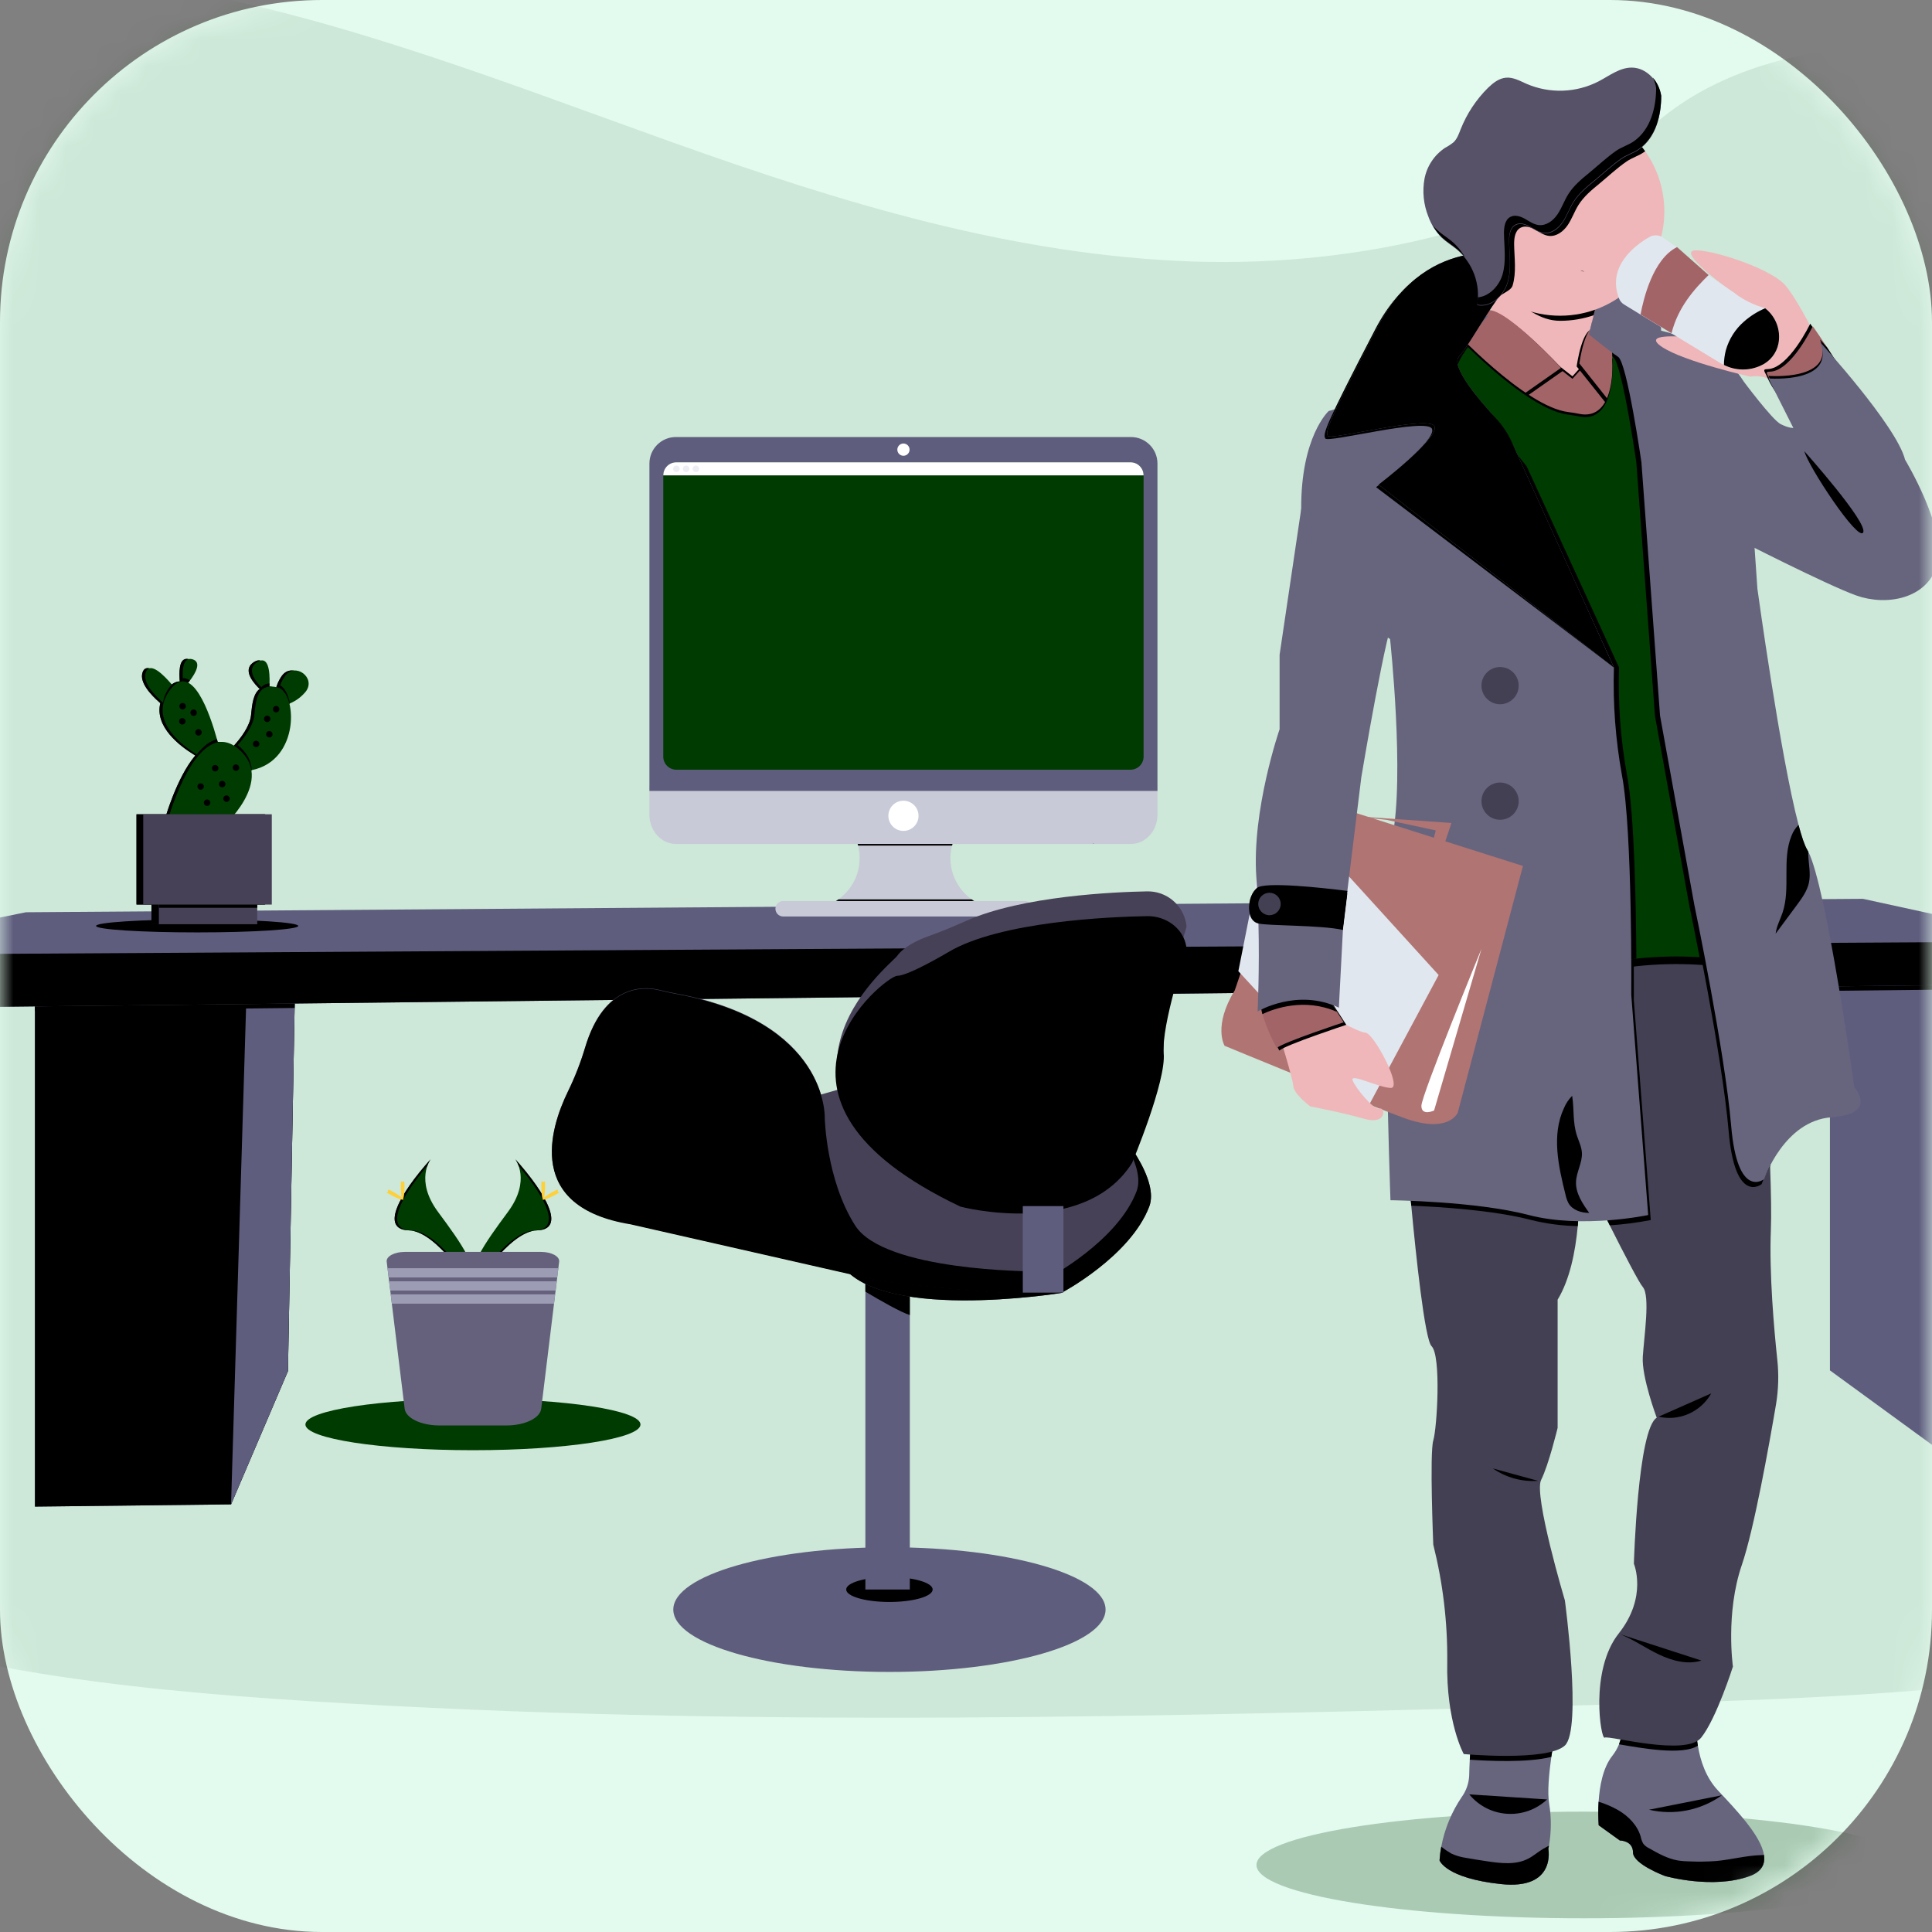 <?xml version="1.0" encoding="UTF-8"?>
<svg width="72px" height="72px" viewBox="0 0 72 72" version="1.1" xmlns="http://www.w3.org/2000/svg" xmlns:xlink="http://www.w3.org/1999/xlink">
    <rect x="0" y="0" width="72" height="72" fill="#808080" stroke="none"/>
    <title>illu: self-employed</title>
    <defs>
        <rect id="path-1" x="0" y="0" width="72" height="72" rx="12"></rect>
        <polygon id="path-3" points="0 72.481 105.789 72.481 105.789 0.028 0 0.028"></polygon>
        <path d="M14.563,0.606 C13.698,1.039 12.688,1.073 11.796,0.7 L11.796,0.7 C11.539,0.59 11.281,0.445 11.003,0.467 L11.003,0.467 C10.724,0.49 10.504,0.669 10.315,0.855 L10.315,0.855 C9.86,1.294 9.502,1.823 9.264,2.409 L9.264,2.409 C9.194,2.58 9.132,2.763 8.997,2.892 L8.997,2.892 C8.894,2.976 8.782,3.049 8.664,3.109 L8.664,3.109 C8.251,3.372 7.965,3.792 7.87,4.271 L7.87,4.271 C7.781,4.744 7.831,5.231 8.013,5.676 L8.013,5.676 C8.122,5.984 8.302,6.263 8.537,6.49 L8.537,6.49 C8.714,6.654 8.926,6.774 9.113,6.928 L9.113,6.928 C9.198,6.998 9.277,7.073 9.351,7.155 L9.351,7.155 C8.5,7.344 7.722,7.775 7.111,8.397 L7.111,8.397 C6.652,8.84 6.268,9.355 5.975,9.922 L5.975,9.922 C5.183,11.411 4.703,12.337 4.417,12.924 L4.417,12.924 C4.274,12.968 4.186,12.989 4.186,12.989 L4.186,12.989 C4.186,12.989 3.113,13.942 3.129,16.674 L3.129,16.674 L2.299,22.14 L2.299,24.936 C2.299,24.936 1.231,27.97 1.406,30.482 L1.406,30.482 C1.406,30.516 1.406,30.549 1.413,30.582 L1.413,30.582 L1.326,31.009 C1.192,31.191 1.125,31.415 1.136,31.641 L1.136,31.641 C1.131,31.718 1.137,31.796 1.153,31.872 L1.153,31.872 L0.718,34.021 L0.8,34.109 L0.576,34.74 C-0.269,36.09 0.19,36.821 0.19,36.821 L0.19,36.821 C0.19,36.821 1.326,37.283 2.719,37.837 L2.719,37.837 C2.767,37.996 2.804,38.159 2.829,38.323 L2.829,38.323 C2.854,38.645 3.492,39.098 3.492,39.098 L3.492,39.098 C3.492,39.098 4.674,39.312 5.565,39.563 L5.565,39.563 C6.256,39.752 6.352,39.373 6.263,39.226 L6.263,39.226 L6.47,39.305 C6.517,41.22 6.57,42.617 6.57,42.617 L6.57,42.617 C6.57,42.617 6.872,42.617 7.35,42.64 L7.35,42.64 C7.356,42.7 7.362,42.763 7.368,42.829 L7.368,42.829 C7.551,44.721 7.887,47.844 8.147,48.103 L8.147,48.103 C8.525,48.469 8.358,51.168 8.212,51.645 L8.212,51.645 C8.067,52.122 8.212,55.554 8.212,55.554 L8.212,55.554 C8.212,55.554 8.798,57.651 8.749,59.938 L8.749,59.938 C8.699,62.226 9.383,63.419 9.383,63.419 L9.383,63.419 L9.628,63.437 C9.628,63.5 9.62,63.563 9.617,63.626 L9.617,63.626 C9.606,63.833 9.597,64.04 9.595,64.229 L9.595,64.229 C9.579,64.516 9.481,64.793 9.311,65.025 L9.311,65.025 C8.919,65.586 8.648,66.223 8.517,66.894 L8.517,66.894 C8.488,67.044 8.468,67.196 8.456,67.348 L8.456,67.348 C8.456,67.386 8.452,67.407 8.452,67.407 L8.452,67.407 C8.452,67.407 8.679,68.075 10.81,68.297 L10.81,68.297 C12.941,68.52 12.632,66.978 12.632,66.978 L12.632,66.978 C12.632,66.978 12.642,66.935 12.656,66.855 L12.656,66.855 C12.749,66.334 12.752,65.801 12.664,65.279 L12.664,65.279 C12.589,64.872 12.654,64.168 12.746,63.523 L12.746,63.523 C12.756,63.456 12.766,63.389 12.776,63.324 L12.776,63.324 C12.954,63.287 13.121,63.209 13.265,63.097 L13.265,63.097 C13.932,62.489 13.265,57.651 13.265,57.651 L13.265,57.651 C13.265,57.651 12.061,53.695 12.355,53.123 L12.355,53.123 C12.648,52.55 12.989,51.169 12.989,51.169 L12.989,51.169 L12.989,46.355 C13.462,45.591 13.675,44.546 13.763,43.595 L13.763,43.595 C13.768,43.532 13.774,43.469 13.779,43.406 L13.779,43.406 C14.173,43.414 14.552,43.399 14.895,43.376 L14.895,43.376 L14.99,43.565 C15.548,44.647 16.116,45.718 16.255,45.876 L16.255,45.876 C16.547,46.21 16.303,47.735 16.255,48.498 L16.255,48.498 C16.207,49.26 16.792,50.786 16.792,50.786 L16.792,50.786 C16.06,51.214 15.914,56.267 15.914,56.267 L15.914,56.267 C15.914,56.267 16.45,57.507 15.328,58.889 L15.328,58.889 C14.206,60.272 14.645,62.894 14.791,62.798 L14.791,62.798 C14.83,62.772 15.068,62.811 15.405,62.867 L15.405,62.867 C15.344,63.093 15.234,63.304 15.084,63.484 L15.084,63.484 C14.721,63.934 14.597,64.64 14.561,65.204 L14.561,65.204 C14.54,65.498 14.54,65.793 14.561,66.087 L14.561,66.087 L15.374,66.655 C15.374,66.655 15.878,66.655 15.878,67.1 L15.878,67.1 C15.878,67.546 17.114,67.99 17.114,67.99 L17.114,67.99 C17.114,67.99 18.952,68.498 20.367,67.99 L20.367,67.99 C20.826,67.825 20.966,67.542 20.912,67.199 L20.912,67.199 C20.801,66.481 19.84,65.496 19.148,64.78 L19.148,64.78 C18.68,64.295 18.467,63.651 18.373,63.094 L18.373,63.094 C18.362,63.035 18.354,62.976 18.346,62.918 L18.346,62.918 C18.403,62.886 18.454,62.844 18.497,62.794 L18.497,62.794 C19.082,62.079 19.716,60.125 19.716,60.125 L19.716,60.125 C19.716,60.125 19.427,58.128 20.061,56.314 L20.061,56.314 C20.534,54.971 21.108,51.824 21.375,50.282 L21.375,50.282 C21.473,49.723 21.491,49.153 21.428,48.589 L21.428,48.589 C21.305,47.463 21.116,45.379 21.183,43.729 L21.183,43.729 C21.206,43.19 21.19,42.334 21.153,41.33 L21.153,41.33 L21.153,41.316 C21.5,40.66 22.253,39.59 23.51,39.502 L23.51,39.502 C25.331,39.374 24.388,38.374 24.388,38.374 L24.388,38.374 C24.388,38.374 23.32,30.868 22.616,29.535 L22.616,29.535 C22.605,29.512 22.593,29.49 22.579,29.468 L22.579,29.468 C22.475,29.303 22.361,28.971 22.241,28.53 L22.241,28.53 C21.547,25.97 20.66,19.664 20.66,19.664 L20.66,19.664 L20.551,18.131 C21.637,18.663 23.653,19.635 24.465,19.919 L24.465,19.919 C25.601,20.316 27.181,20.062 27.572,18.759 L27.572,18.759 C27.963,17.456 26.336,14.819 26.336,14.819 L26.336,14.819 C26.097,13.884 24.444,11.938 23.584,10.971 L23.584,10.971 C23.5,10.846 23.418,10.721 23.338,10.601 L23.338,10.601 C23.116,10.271 22.916,9.98 22.79,9.809 L22.79,9.809 L22.777,9.832 C22.746,9.789 22.717,9.748 22.691,9.714 L22.691,9.714 L22.67,9.756 C22.363,9.188 22.018,8.604 21.75,8.291 L21.75,8.291 C21.127,7.564 18.412,6.783 18.143,6.997 L18.143,6.997 C17.947,7.153 18.76,7.835 19.329,8.253 L19.329,8.253 L18.785,7.886 L17.571,6.836 L17.037,6.474 C17.014,6.459 16.991,6.446 16.967,6.434 L16.967,6.434 C17.248,5.328 17.022,4.153 16.35,3.23 L16.35,3.23 C16.312,3.178 16.271,3.126 16.231,3.076 L16.231,3.076 C16.79,2.611 16.967,1.841 16.967,1.165 L16.967,1.165 L16.967,1.139 C16.925,0.886 16.813,0.649 16.642,0.457 L16.642,0.457 C16.651,0.474 16.659,0.493 16.667,0.511 L16.667,0.511 C16.469,0.258 16.17,0.104 15.848,0.09 L15.848,0.09 C15.843,0.09 15.837,0.09 15.831,0.09 L15.831,0.09 C15.366,0.09 14.974,0.395 14.563,0.606 L14.563,0.606 Z M10.381,9.196 L10.487,9.051 C10.465,9.103 10.442,9.154 10.419,9.201 L10.419,9.201 L10.381,9.196 Z M16.967,9.972 L16.967,9.968 C16.966,9.92 16.963,9.873 16.957,9.827 L16.957,9.827 L17.362,10.067 L17.387,10.082 C17.247,10.041 17.103,10.005 16.967,9.972 L16.967,9.972 Z M21.557,13.478 C21.231,13.319 20.11,11.841 20.11,11.841 L20.11,11.841 C20.054,11.754 19.994,11.669 19.93,11.588 L19.93,11.588 C20.214,11.657 20.39,11.696 20.39,11.696 L20.39,11.696 C20.617,11.657 20.85,11.681 21.064,11.764 L21.064,11.764 C21.133,11.905 21.211,12.042 21.297,12.173 L21.297,12.173 L22.045,13.621 C22.045,13.621 22.04,13.621 22.031,13.621 L22.031,13.621 C21.986,13.621 21.828,13.61 21.557,13.478 L21.557,13.478 Z M5.743,28.235 L5.27,28.09 L5.439,26.743 C5.439,26.743 6.045,23.196 6.462,21.493 L6.462,21.493 L6.466,21.493 C6.519,21.529 6.55,21.548 6.55,21.548 L6.55,21.548 C6.55,21.548 7.023,25.785 6.739,28.303 L6.739,28.303 L5.743,28.235 Z M5.884,28.283 L6.399,28.336 L6.726,28.404 C6.72,28.449 6.714,28.494 6.709,28.537 L6.709,28.537 L5.884,28.283 Z M5.908,39.092 L6.142,39.194 C6.134,39.197 6.125,39.198 6.116,39.198 L6.116,39.198 C6.064,39.198 5.991,39.159 5.908,39.092 L5.908,39.092 Z" id="path-5"></path>
        <polygon id="path-7" points="0 72.481 105.789 72.481 105.789 0.028 0 0.028"></polygon>
    </defs>
    <g id="05---Desktop-pages-v2" stroke="none" stroke-width="1" fill="none" fill-rule="evenodd">
        <g id="1.0---Homepage" transform="translate(-452, -751)">
            <g id="Group-2" transform="translate(436, 735)">
                <g id="illu:-self-employed" transform="translate(16, 16)">
                    <mask id="mask-2" fill="white">
                        <use xlink:href="#path-1"></use>
                    </mask>
                    <use id="Mask" fill="#E3FBEF" xlink:href="#path-1"></use>
                    <g id="Group-256" mask="url(#mask-2)">
                        <g transform="translate(-16.941, -1.059)">
                            <g id="Group-5" stroke-width="1" fill="none" transform="translate(0, 0.067)">
                                <path d="M61.465,10.74 C54.683,10.524 48.223,8.514 42.056,6.316 C35.888,4.118 29.778,1.68 23.158,0.518 C18.9,-0.232 14.032,-0.334 10.601,1.757 C7.3,3.773 6.233,7.253 5.659,10.482 C5.228,12.911 4.974,15.468 6.156,17.743 C6.977,19.321 8.435,20.648 9.442,22.161 C12.95,27.423 10.471,33.913 6.67,39.051 C4.887,41.458 2.82,43.761 1.444,46.326 C0.068,48.891 -0.567,51.832 0.636,54.449 C1.829,57.044 4.671,58.991 7.751,60.363 C14.006,63.147 21.377,63.944 28.568,64.395 C44.473,65.397 60.465,64.961 76.421,64.529 C82.324,64.368 88.249,64.206 94.061,63.368 C97.286,62.902 100.616,62.164 102.956,60.381 C105.929,58.119 106.665,54.287 104.673,51.45 C101.333,46.69 92.096,45.508 89.761,40.401 C88.473,37.589 89.797,34.456 91.664,31.85 C95.671,26.257 102.387,21.347 102.741,14.956 C102.984,10.565 99.756,6.167 94.763,4.089 C89.531,1.912 82.273,2.185 78.413,5.792 C74.438,9.502 67.453,10.931 61.465,10.74" id="Fill-1" fill="#003B01" opacity="0.1"></path>
                                <path d="M75.972,68.507 C82.714,68.507 88.179,69.396 88.179,70.494 C88.179,71.591 82.714,72.481 75.972,72.481 C69.231,72.481 63.766,71.591 63.766,70.494 C63.766,69.396 69.231,68.507 75.972,68.507" id="Fill-3" fill="#003B01" opacity="0.25"></path>
                            </g>
                            <polygon id="Fill-6" fill="#5F5D7E" points="27.95 36.954 27.92 38.624 27.672 52.156 25.552 57.123 18.243 57.206 18.243 37.723 25.871 37.119"></polygon>
                            <polygon id="Fill-7" fill="#000000" points="27.95 36.954 27.92 38.624 27.672 52.156 25.552 57.123 18.243 57.206 18.243 37.723 25.871 37.119"></polygon>
                            <polygon id="Fill-9" fill="#5F5D7E" points="27.95 36.954 27.92 38.624 27.672 52.156 25.552 57.123 26.11 38.656 26.108 38.644 25.871 37.119"></polygon>
                            <polygon id="Fill-10" fill="#000000" points="25.871 37.119 27.95 36.954 27.92 38.624 26.108 38.643 18.243 38.731 18.243 37.723"></polygon>
                            <polygon id="Fill-12" fill="#5F5D7E" points="93.646 37.723 93.646 57.094 91.945 57.094 85.137 52.129 85.137 37.177 91.219 36.605 91.591 36.777 91.945 36.939"></polygon>
                            <g id="Group-17" stroke-width="1" fill="none" transform="translate(85.065, 36.591)">
                                <polygon id="Fill-15" fill="#000000" points="8.58 0.185 8.58 1.299 6.879 1.319 0.072 1.394 0.072 0.586 6.153 0.014 6.526 0.185 6.879 0.348 6.879 0.185"></polygon>
                            </g>
                            <polygon id="Fill-18" fill="#5F5D7E" points="93.646 36.144 93.646 37.723 10.042 38.656 10.042 36.647 17.908 35.056 86.365 34.555"></polygon>
                            <g id="Group-98" stroke-width="1" fill="none" transform="translate(0, 0.067)">
                                <polygon id="Fill-19" fill="#000000" points="93.646 36.078 93.646 37.656 10.042 38.589 10.042 36.58"></polygon>
                                <path d="M24.289,35.257 C26.37,35.257 28.057,35.365 28.057,35.499 C28.057,35.632 26.37,35.74 24.289,35.74 C22.207,35.74 20.52,35.632 20.52,35.499 C20.52,35.365 22.207,35.257 24.289,35.257" id="Fill-21" fill="#000000"></path>
                                <path d="M27.452,26.17 C27.372,26.28 27.308,26.401 27.263,26.529 C27.251,26.56 27.24,26.596 27.228,26.631 C27.207,26.62 27.184,26.613 27.161,26.608 C27.064,26.583 26.963,26.574 26.863,26.581 C26.863,26.543 26.865,26.502 26.869,26.459 C26.881,26.018 26.829,25.403 26.408,25.663 C26.005,25.914 26.293,26.332 26.553,26.601 C26.576,26.625 26.598,26.647 26.62,26.667 C26.383,26.838 26.336,27.23 26.297,27.641 C26.259,28.052 25.909,28.502 25.679,28.758 L25.612,28.829 C25.423,28.677 25.178,28.614 24.94,28.655 C24.929,28.619 24.918,28.582 24.908,28.542 C24.719,27.865 24.332,26.693 23.835,26.436 L23.901,26.353 C24.112,26.077 24.349,25.667 23.995,25.562 C23.641,25.457 23.617,25.918 23.633,26.262 C23.633,26.306 23.639,26.347 23.642,26.385 C23.502,26.393 23.37,26.457 23.278,26.564 C23.261,26.543 23.244,26.523 23.224,26.5 C22.94,26.164 22.418,25.632 22.26,26.035 C22.113,26.414 22.572,26.896 22.896,27.178 L22.916,27.196 C22.699,28.076 23.645,28.794 24.155,29.107 L24.22,29.147 C23.517,29.975 23.085,31.528 23.085,31.528 L25.053,31.88 C25.053,31.88 26.358,30.754 26.189,29.696 L26.202,29.696 C27.506,29.435 27.803,28.044 27.599,27.219 L27.623,27.21 C27.86,27.112 28.068,26.954 28.227,26.753 C28.592,26.244 27.827,25.672 27.452,26.17" id="Fill-23" fill="#003B01"></path>
                                <path d="M27.452,26.17 C27.372,26.28 27.308,26.401 27.263,26.529 C27.251,26.56 27.24,26.596 27.228,26.631 C27.207,26.62 27.184,26.613 27.161,26.608 C27.064,26.583 26.963,26.574 26.863,26.581 C26.863,26.543 26.865,26.502 26.869,26.459 C26.881,26.018 26.829,25.403 26.408,25.663 C26.005,25.914 26.293,26.332 26.553,26.601 C26.576,26.625 26.598,26.647 26.62,26.667 C26.383,26.838 26.336,27.23 26.297,27.641 C26.259,28.052 25.909,28.502 25.679,28.758 L25.612,28.829 C25.423,28.677 25.178,28.614 24.94,28.655 C24.929,28.619 24.918,28.582 24.908,28.542 C24.719,27.865 24.332,26.693 23.835,26.436 L23.901,26.353 C24.112,26.077 24.349,25.667 23.995,25.562 C23.641,25.457 23.617,25.918 23.633,26.262 C23.633,26.306 23.639,26.347 23.642,26.385 C23.502,26.393 23.37,26.457 23.278,26.564 C23.261,26.543 23.244,26.523 23.224,26.5 C22.94,26.164 22.418,25.632 22.26,26.035 C22.113,26.414 22.572,26.896 22.896,27.178 L22.916,27.196 C22.699,28.076 23.645,28.794 24.155,29.107 L24.22,29.147 C23.517,29.975 23.085,31.528 23.085,31.528 L25.053,31.88 C25.053,31.88 26.358,30.754 26.189,29.696 L26.202,29.696 C27.506,29.435 27.803,28.044 27.599,27.219 L27.623,27.21 C27.86,27.112 28.068,26.954 28.227,26.753 C28.592,26.244 27.827,25.672 27.452,26.17" id="Fill-25" fill="#000000"></path>
                                <path d="M23.533,26.737 L23.304,27.411 C23.304,27.411 23.176,27.321 23.014,27.178 C22.691,26.895 22.231,26.41 22.379,26.035 C22.537,25.632 23.058,26.164 23.343,26.5 C23.458,26.634 23.533,26.737 23.533,26.737" id="Fill-27" fill="#003B01"></path>
                                <path d="M24.019,26.353 C23.949,26.445 23.874,26.533 23.795,26.617 C23.775,26.5 23.762,26.381 23.754,26.262 C23.735,25.918 23.771,25.46 24.116,25.562 C24.462,25.664 24.23,26.077 24.019,26.353" id="Fill-29" fill="#003B01"></path>
                                <path d="M26.987,26.459 C26.981,26.681 26.959,26.858 26.959,26.858 C26.858,26.779 26.763,26.693 26.675,26.601 C26.415,26.332 26.126,25.914 26.53,25.663 C26.947,25.403 26.999,26.018 26.987,26.459" id="Fill-31" fill="#003B01"></path>
                                <path d="M28.347,26.75 C28.188,26.951 27.98,27.109 27.743,27.207 C27.677,27.235 27.61,27.26 27.541,27.28 L27.269,26.901 C27.298,26.775 27.336,26.652 27.382,26.531 C27.427,26.403 27.491,26.282 27.571,26.172 C27.947,25.672 28.712,26.244 28.347,26.75" id="Fill-33" fill="#003B01"></path>
                                <path d="M23.343,26.5 C23.458,26.634 23.533,26.737 23.533,26.737 L23.303,27.411 C23.303,27.411 23.175,27.321 23.013,27.178 C23.049,26.963 23.138,26.759 23.272,26.587 C23.296,26.556 23.32,26.526 23.343,26.5" id="Fill-35" fill="#000000"></path>
                                <path d="M24.019,26.353 C23.949,26.445 23.874,26.533 23.795,26.617 C23.775,26.5 23.762,26.381 23.754,26.262 C23.85,26.265 23.942,26.296 24.019,26.353" id="Fill-37" fill="#000000"></path>
                                <path d="M25.151,29.027 L24.578,29.279 C24.474,29.227 24.372,29.169 24.273,29.107 C23.672,28.737 22.462,27.806 23.273,26.707 C24.084,25.609 24.761,27.579 25.027,28.542 C25.107,28.83 25.151,29.027 25.151,29.027" id="Fill-39" fill="#003B01"></path>
                                <path d="M26.672,26.602 C26.755,26.516 26.868,26.465 26.987,26.46 C26.981,26.682 26.959,26.859 26.959,26.859 C26.857,26.78 26.761,26.694 26.672,26.602" id="Fill-41" fill="#000000"></path>
                                <path d="M27.743,27.207 C27.677,27.235 27.61,27.26 27.541,27.28 L27.269,26.901 C27.298,26.775 27.336,26.652 27.382,26.531 C27.557,26.631 27.686,26.886 27.743,27.207" id="Fill-43" fill="#000000"></path>
                                <path d="M26.322,29.693 C26.291,29.7 26.259,29.705 26.227,29.71 C24.309,30.003 25.595,28.967 25.595,28.967 C25.595,28.967 25.681,28.887 25.799,28.758 C26.03,28.502 26.379,28.055 26.419,27.641 C26.478,27.019 26.548,26.437 27.282,26.608 C28.017,26.779 28.139,29.33 26.322,29.693" id="Fill-45" fill="#003B01"></path>
                                <mask id="mask-4" fill="white">
                                    <use xlink:href="#path-3"></use>
                                </mask>
                                <g id="Clip-48"></g>
                                <polygon id="Fill-47" fill="#474157" mask="url(#mask-4)" points="22.62 35.435 26.287 35.435 26.287 34.471 22.62 34.471"></polygon>
                                <polygon id="Fill-49" fill="#474157" mask="url(#mask-4)" points="22.038 34.703 26.828 34.703 26.828 31.338 22.038 31.338"></polygon>
                                <polygon id="Fill-50" fill="#000000" mask="url(#mask-4)" points="22.584 35.435 26.251 35.435 26.251 34.471 22.584 34.471"></polygon>
                                <polygon id="Fill-51" fill="#000000" mask="url(#mask-4)" points="22.022 34.703 26.813 34.703 26.813 31.338 22.022 31.338"></polygon>
                                <polygon id="Fill-52" fill="#474157" mask="url(#mask-4)" points="22.862 35.435 26.528 35.435 26.528 34.471 22.862 34.471"></polygon>
                                <path d="M25.027,28.542 C25.107,28.826 25.151,29.027 25.151,29.027 L24.578,29.279 C24.474,29.227 24.372,29.169 24.273,29.107 C24.498,28.823 24.75,28.608 25.027,28.542" id="Fill-53" fill="#000000" mask="url(#mask-4)"></path>
                                <path d="M26.322,29.693 C26.291,29.7 26.259,29.705 26.227,29.71 C24.309,30.003 25.595,28.967 25.595,28.967 C25.595,28.967 25.681,28.887 25.799,28.758 C26.155,29.044 26.306,29.367 26.322,29.693" id="Fill-54" fill="#000000" mask="url(#mask-4)"></path>
                                <path d="M23.202,31.528 C23.202,31.528 24.277,27.682 25.784,28.867 C27.29,30.053 25.17,31.88 25.17,31.88 L23.202,31.528 Z" id="Fill-55" fill="#003B01" mask="url(#mask-4)"></path>
                                <path d="M23.745,27.19 C23.812,27.19 23.866,27.244 23.866,27.31 C23.866,27.376 23.812,27.43 23.745,27.43 C23.679,27.43 23.625,27.376 23.625,27.31 C23.625,27.244 23.679,27.19 23.745,27.19" id="Fill-56" fill="#000000" mask="url(#mask-4)"></path>
                                <path d="M23.735,27.753 C23.801,27.753 23.855,27.806 23.855,27.873 C23.855,27.939 23.801,27.993 23.735,27.993 C23.669,27.993 23.615,27.939 23.615,27.873 C23.615,27.806 23.669,27.753 23.735,27.753" id="Fill-57" fill="#000000" mask="url(#mask-4)"></path>
                                <path d="M27.23,27.3 C27.297,27.3 27.351,27.354 27.351,27.421 C27.351,27.487 27.297,27.541 27.23,27.541 C27.164,27.541 27.11,27.487 27.11,27.421 C27.11,27.354 27.164,27.3 27.23,27.3" id="Fill-58" fill="#000000" mask="url(#mask-4)"></path>
                                <path d="M24.418,30.183 C24.485,30.183 24.538,30.236 24.538,30.303 C24.538,30.369 24.485,30.423 24.418,30.423 C24.352,30.423 24.298,30.369 24.298,30.303 C24.298,30.236 24.352,30.183 24.418,30.183" id="Fill-59" fill="#000000" mask="url(#mask-4)"></path>
                                <path d="M26.979,28.234 C27.045,28.234 27.099,28.288 27.099,28.355 C27.099,28.421 27.045,28.475 26.979,28.475 C26.912,28.475 26.859,28.421 26.859,28.355 C26.859,28.288 26.912,28.234 26.979,28.234" id="Fill-60" fill="#000000" mask="url(#mask-4)"></path>
                                <path d="M25.733,29.48 C25.8,29.48 25.854,29.533 25.854,29.6 C25.854,29.666 25.8,29.72 25.733,29.72 C25.667,29.72 25.613,29.666 25.613,29.6 C25.613,29.533 25.667,29.48 25.733,29.48" id="Fill-61" fill="#000000" mask="url(#mask-4)"></path>
                                <path d="M24.157,27.431 C24.223,27.431 24.277,27.485 24.277,27.551 C24.277,27.618 24.223,27.671 24.157,27.671 C24.091,27.671 24.037,27.618 24.037,27.551 C24.037,27.485 24.091,27.431 24.157,27.431" id="Fill-62" fill="#000000" mask="url(#mask-4)"></path>
                                <path d="M26.898,27.662 C26.965,27.662 27.018,27.716 27.018,27.782 C27.018,27.848 26.965,27.902 26.898,27.902 C26.832,27.902 26.778,27.848 26.778,27.782 C26.778,27.716 26.832,27.662 26.898,27.662" id="Fill-63" fill="#000000" mask="url(#mask-4)"></path>
                                <path d="M26.487,28.596 C26.553,28.596 26.607,28.65 26.607,28.716 C26.607,28.782 26.553,28.836 26.487,28.836 C26.42,28.836 26.366,28.782 26.366,28.716 C26.366,28.65 26.42,28.596 26.487,28.596" id="Fill-64" fill="#000000" mask="url(#mask-4)"></path>
                                <path d="M25.222,30.093 C25.288,30.093 25.342,30.146 25.342,30.213 C25.342,30.279 25.288,30.333 25.222,30.333 C25.155,30.333 25.101,30.279 25.101,30.213 C25.101,30.146 25.155,30.093 25.222,30.093" id="Fill-65" fill="#000000" mask="url(#mask-4)"></path>
                                <path d="M24.96,29.5 C25.027,29.5 25.081,29.554 25.081,29.621 C25.081,29.687 25.027,29.741 24.96,29.741 C24.894,29.741 24.84,29.687 24.84,29.621 C24.84,29.554 24.894,29.5 24.96,29.5" id="Fill-66" fill="#000000" mask="url(#mask-4)"></path>
                                <path d="M24.338,28.164 C24.404,28.164 24.458,28.218 24.458,28.285 C24.458,28.351 24.404,28.405 24.338,28.405 C24.271,28.405 24.218,28.351 24.218,28.285 C24.218,28.218 24.271,28.164 24.338,28.164" id="Fill-67" fill="#000000" mask="url(#mask-4)"></path>
                                <polygon id="Fill-68" fill="#000000" mask="url(#mask-4)" points="22.862 34.823 26.528 34.823 26.528 34.471 22.862 34.471"></polygon>
                                <polygon id="Fill-69" fill="#474157" mask="url(#mask-4)" points="22.279 34.703 27.07 34.703 27.07 31.338 22.279 31.338"></polygon>
                                <path d="M25.382,30.635 C25.449,30.635 25.503,30.689 25.503,30.755 C25.503,30.821 25.449,30.875 25.382,30.875 C25.316,30.875 25.262,30.821 25.262,30.755 C25.262,30.689 25.316,30.635 25.382,30.635" id="Fill-70" fill="#000000" mask="url(#mask-4)"></path>
                                <path d="M24.659,30.785 C24.725,30.785 24.779,30.839 24.779,30.906 C24.779,30.972 24.725,31.026 24.659,31.026 C24.592,31.026 24.538,30.972 24.538,30.906 C24.538,30.839 24.592,30.785 24.659,30.785" id="Fill-71" fill="#000000" mask="url(#mask-4)"></path>
                                <path d="M36.147,44.195 C36.147,44.195 36.744,44.976 35.871,46.155 C34.999,47.334 34.279,48.331 34.569,49.064 C34.569,49.064 35.886,46.874 36.958,46.844 C38.029,46.813 37.322,45.511 36.147,44.195" id="Fill-72" fill="#003B01" mask="url(#mask-4)"></path>
                                <path d="M36.147,44.195 C36.198,44.271 36.239,44.353 36.269,44.439 C37.314,45.669 37.872,46.815 36.866,46.844 C35.93,46.87 34.807,48.547 34.538,48.967 C34.547,48.999 34.557,49.031 34.569,49.062 C34.569,49.062 35.886,46.872 36.958,46.842 C38.029,46.812 37.322,45.511 36.147,44.195" id="Fill-73" fill="#000000" mask="url(#mask-4)"></path>
                                <path d="M37.253,45.19 C37.253,45.465 37.222,45.687 37.184,45.687 C37.146,45.687 37.115,45.465 37.115,45.19 C37.115,44.914 37.153,45.045 37.191,45.045 C37.229,45.045 37.253,44.915 37.253,45.19" id="Fill-74" fill="#FFD037" mask="url(#mask-4)"></path>
                                <path d="M37.633,45.518 C37.392,45.65 37.182,45.729 37.16,45.696 C37.138,45.663 37.323,45.528 37.564,45.397 C37.805,45.265 37.71,45.361 37.728,45.397 C37.746,45.433 37.874,45.386 37.633,45.518" id="Fill-75" fill="#FFD037" mask="url(#mask-4)"></path>
                                <path d="M32.989,44.195 C32.989,44.195 32.391,44.976 33.264,46.155 C34.138,47.334 34.857,48.331 34.566,49.064 C34.566,49.064 33.249,46.874 32.177,46.844 C31.105,46.813 31.81,45.511 32.989,44.195" id="Fill-76" fill="#003B01" mask="url(#mask-4)"></path>
                                <path d="M32.989,44.195 C32.937,44.27 32.896,44.353 32.867,44.439 C31.821,45.669 31.264,46.815 32.269,46.844 C33.206,46.87 34.329,48.547 34.598,48.967 C34.588,49 34.578,49.032 34.566,49.062 C34.566,49.062 33.249,46.872 32.177,46.842 C31.105,46.812 31.81,45.511 32.989,44.195" id="Fill-77" fill="#000000" mask="url(#mask-4)"></path>
                                <path d="M31.878,45.19 C31.878,45.465 31.909,45.687 31.947,45.687 C31.985,45.687 32.016,45.465 32.016,45.19 C32.016,44.914 31.978,45.045 31.94,45.045 C31.902,45.045 31.878,44.915 31.878,45.19" id="Fill-78" fill="#FFD037" mask="url(#mask-4)"></path>
                                <path d="M31.498,45.518 C31.739,45.65 31.949,45.729 31.971,45.696 C31.993,45.663 31.809,45.528 31.568,45.397 C31.327,45.265 31.421,45.361 31.403,45.397 C31.385,45.433 31.257,45.386 31.498,45.518" id="Fill-79" fill="#FFD037" mask="url(#mask-4)"></path>
                                <path d="M34.566,53.12 C38.014,53.12 40.81,53.549 40.81,54.079 C40.81,54.608 38.014,55.037 34.566,55.037 C31.118,55.037 28.323,54.608 28.323,54.079 C28.323,53.549 31.118,53.12 34.566,53.12" id="Fill-80" fill="#003B01" mask="url(#mask-4)"></path>
                                <path d="M37.779,48.011 L37.749,48.255 L37.707,48.6 L37.69,48.743 L37.648,49.088 L37.629,49.231 L37.588,49.575 L37.11,53.492 C37.067,53.842 36.497,54.115 35.807,54.115 L33.324,54.115 C32.635,54.115 32.065,53.842 32.022,53.492 L31.543,49.575 L31.502,49.231 L31.485,49.088 L31.441,48.743 L31.424,48.6 L31.382,48.255 L31.352,48.011 C31.328,47.814 31.636,47.647 32.028,47.647 L37.104,47.647 C37.494,47.647 37.803,47.814 37.779,48.011" id="Fill-81" fill="#65617D" mask="url(#mask-4)"></path>
                                <polygon id="Fill-82" fill="#9D9CB5" mask="url(#mask-4)" points="37.75 48.255 37.707 48.599 31.425 48.599 31.382 48.255"></polygon>
                                <polygon id="Fill-83" fill="#9D9CB5" mask="url(#mask-4)" points="37.69 48.743 37.648 49.087 31.485 49.087 31.442 48.743"></polygon>
                                <polygon id="Fill-84" fill="#9D9CB5" mask="url(#mask-4)" points="37.63 49.231 37.589 49.576 31.544 49.576 31.502 49.231"></polygon>
                                <path d="M53.506,34.709 L53.506,34.904 L47.743,34.904 L47.743,34.746 C48.486,34.471 48.979,33.762 48.978,32.969 C48.978,32.229 48.547,31.556 47.873,31.248 L53.467,31.248 C52.516,31.681 52.097,32.804 52.53,33.755 C52.725,34.183 53.073,34.524 53.506,34.709" id="Fill-85" fill="#C8CAD7" mask="url(#mask-4)"></path>
                                <path d="M53.467,31.248 C52.947,31.487 52.562,31.948 52.422,32.504 L48.921,32.504 C48.779,31.948 48.394,31.487 47.873,31.248 L53.467,31.248 Z" id="Fill-86" fill="#000000" mask="url(#mask-4)"></path>
                                <path d="M41.143,30.255 L41.143,31.349 C41.143,31.953 41.586,32.443 42.131,32.443 L59.088,32.443 C59.633,32.443 60.076,31.953 60.076,31.349 L60.076,30.255 L41.143,30.255 Z" id="Fill-87" fill="#C8CAD7" mask="url(#mask-4)"></path>
                                <path d="M53.506,34.709 L53.506,34.904 L47.743,34.904 L47.743,34.746 C47.901,34.687 48.05,34.608 48.187,34.51 L53.153,34.51 C53.263,34.589 53.382,34.656 53.506,34.709" id="Fill-88" fill="#000000" mask="url(#mask-4)"></path>
                                <path d="M46.127,34.57 L55.123,34.57 C55.283,34.57 55.412,34.7 55.412,34.859 C55.412,35.018 55.283,35.147 55.123,35.147 L46.127,35.147 C45.968,35.147 45.839,35.018 45.839,34.859 C45.839,34.7 45.968,34.57 46.127,34.57" id="Fill-89" fill="#C8CAD7" mask="url(#mask-4)"></path>
                                <path d="M60.076,18.267 C60.076,17.721 59.633,17.279 59.088,17.279 L42.131,17.279 C41.585,17.279 41.143,17.721 41.143,18.267 L41.143,30.467 L60.076,30.467 L60.076,18.267 Z" id="Fill-90" fill="#5F5D7E" mask="url(#mask-4)"></path>
                                <path d="M59.559,18.707 L59.559,29.191 C59.559,29.46 59.341,29.677 59.073,29.677 L42.146,29.677 C41.877,29.677 41.659,29.46 41.659,29.191 L41.659,18.707 C41.661,18.621 41.685,18.538 41.729,18.465 C41.816,18.314 41.977,18.222 42.15,18.221 L59.073,18.221 C59.341,18.221 59.559,18.439 59.559,18.707" id="Fill-91" fill="#003B01" mask="url(#mask-4)"></path>
                                <path d="M50.61,17.521 C50.736,17.521 50.838,17.623 50.838,17.749 C50.838,17.875 50.736,17.977 50.61,17.977 C50.484,17.977 50.382,17.875 50.382,17.749 C50.382,17.623 50.484,17.521 50.61,17.521" id="Fill-92" fill="#FFFFFF" mask="url(#mask-4)"></path>
                                <path d="M50.61,30.833 C50.92,30.833 51.172,31.084 51.172,31.395 C51.172,31.705 50.92,31.957 50.61,31.957 C50.299,31.957 50.048,31.705 50.048,31.395 C50.048,31.084 50.299,30.833 50.61,30.833" id="Fill-93" fill="#FFFFFF" mask="url(#mask-4)"></path>
                                <path d="M59.559,18.707 L41.659,18.707 C41.659,18.438 41.877,18.22 42.146,18.22 L59.073,18.22 C59.341,18.22 59.559,18.438 59.559,18.707" id="Fill-94" fill="#FFFFFF" mask="url(#mask-4)"></path>
                                <path d="M42.147,18.343 C42.214,18.343 42.268,18.397 42.268,18.464 C42.268,18.531 42.214,18.585 42.147,18.585 C42.08,18.585 42.026,18.531 42.026,18.464 C42.026,18.397 42.08,18.343 42.147,18.343" id="Fill-95" fill="#EDEDF4" mask="url(#mask-4)"></path>
                                <path d="M42.511,18.343 C42.578,18.343 42.632,18.397 42.632,18.464 C42.632,18.531 42.578,18.585 42.511,18.585 C42.444,18.585 42.39,18.531 42.39,18.464 C42.39,18.397 42.444,18.343 42.511,18.343" id="Fill-96" fill="#EDEDF4" mask="url(#mask-4)"></path>
                                <path d="M42.875,18.343 C42.942,18.343 42.996,18.397 42.996,18.464 C42.996,18.531 42.942,18.585 42.875,18.585 C42.808,18.585 42.754,18.531 42.754,18.464 C42.754,18.397 42.808,18.343 42.875,18.343" id="Fill-97" fill="#EDEDF4" mask="url(#mask-4)"></path>
                            </g>
                            <g id="Group-101" stroke-width="1" fill="none" transform="translate(61.978, 3.189)">
                                <mask id="mask-6" fill="white">
                                    <use xlink:href="#path-5"></use>
                                </mask>
                                <g id="Clip-100"></g>
                                <path d="M14.563,0.606 C13.698,1.039 12.688,1.073 11.796,0.7 L11.796,0.7 C11.539,0.59 11.281,0.445 11.003,0.467 L11.003,0.467 C10.724,0.49 10.504,0.669 10.315,0.855 L10.315,0.855 C9.86,1.294 9.502,1.823 9.264,2.409 L9.264,2.409 C9.194,2.58 9.132,2.763 8.997,2.892 L8.997,2.892 C8.894,2.976 8.782,3.049 8.664,3.109 L8.664,3.109 C8.251,3.372 7.965,3.792 7.87,4.271 L7.87,4.271 C7.781,4.744 7.831,5.231 8.013,5.676 L8.013,5.676 C8.122,5.984 8.302,6.263 8.537,6.49 L8.537,6.49 C8.714,6.654 8.926,6.774 9.113,6.928 L9.113,6.928 C9.198,6.998 9.277,7.073 9.351,7.155 L9.351,7.155 C8.5,7.344 7.722,7.775 7.111,8.397 L7.111,8.397 C6.652,8.84 6.268,9.355 5.975,9.922 L5.975,9.922 C5.183,11.411 4.703,12.337 4.417,12.924 L4.417,12.924 C4.274,12.968 4.186,12.989 4.186,12.989 L4.186,12.989 C4.186,12.989 3.113,13.942 3.129,16.674 L3.129,16.674 L2.299,22.14 L2.299,24.936 C2.299,24.936 1.231,27.97 1.406,30.482 L1.406,30.482 C1.406,30.516 1.406,30.549 1.413,30.582 L1.413,30.582 L1.326,31.009 C1.192,31.191 1.125,31.415 1.136,31.641 L1.136,31.641 C1.131,31.718 1.137,31.796 1.153,31.872 L1.153,31.872 L0.718,34.021 L0.8,34.109 L0.576,34.74 C-0.269,36.09 0.19,36.821 0.19,36.821 L0.19,36.821 C0.19,36.821 1.326,37.283 2.719,37.837 L2.719,37.837 C2.767,37.996 2.804,38.159 2.829,38.323 L2.829,38.323 C2.854,38.645 3.492,39.098 3.492,39.098 L3.492,39.098 C3.492,39.098 4.674,39.312 5.565,39.563 L5.565,39.563 C6.256,39.752 6.352,39.373 6.263,39.226 L6.263,39.226 L6.47,39.305 C6.517,41.22 6.57,42.617 6.57,42.617 L6.57,42.617 C6.57,42.617 6.872,42.617 7.35,42.64 L7.35,42.64 C7.356,42.7 7.362,42.763 7.368,42.829 L7.368,42.829 C7.551,44.721 7.887,47.844 8.147,48.103 L8.147,48.103 C8.525,48.469 8.358,51.168 8.212,51.645 L8.212,51.645 C8.067,52.122 8.212,55.554 8.212,55.554 L8.212,55.554 C8.212,55.554 8.798,57.651 8.749,59.938 L8.749,59.938 C8.699,62.226 9.383,63.419 9.383,63.419 L9.383,63.419 L9.628,63.437 C9.628,63.5 9.62,63.563 9.617,63.626 L9.617,63.626 C9.606,63.833 9.597,64.04 9.595,64.229 L9.595,64.229 C9.579,64.516 9.481,64.793 9.311,65.025 L9.311,65.025 C8.919,65.586 8.648,66.223 8.517,66.894 L8.517,66.894 C8.488,67.044 8.468,67.196 8.456,67.348 L8.456,67.348 C8.456,67.386 8.452,67.407 8.452,67.407 L8.452,67.407 C8.452,67.407 8.679,68.075 10.81,68.297 L10.81,68.297 C12.941,68.52 12.632,66.978 12.632,66.978 L12.632,66.978 C12.632,66.978 12.642,66.935 12.656,66.855 L12.656,66.855 C12.749,66.334 12.752,65.801 12.664,65.279 L12.664,65.279 C12.589,64.872 12.654,64.168 12.746,63.523 L12.746,63.523 C12.756,63.456 12.766,63.389 12.776,63.324 L12.776,63.324 C12.954,63.287 13.121,63.209 13.265,63.097 L13.265,63.097 C13.932,62.489 13.265,57.651 13.265,57.651 L13.265,57.651 C13.265,57.651 12.061,53.695 12.355,53.123 L12.355,53.123 C12.648,52.55 12.989,51.169 12.989,51.169 L12.989,51.169 L12.989,46.355 C13.462,45.591 13.675,44.546 13.763,43.595 L13.763,43.595 C13.768,43.532 13.774,43.469 13.779,43.406 L13.779,43.406 C14.173,43.414 14.552,43.399 14.895,43.376 L14.895,43.376 L14.99,43.565 C15.548,44.647 16.116,45.718 16.255,45.876 L16.255,45.876 C16.547,46.21 16.303,47.735 16.255,48.498 L16.255,48.498 C16.207,49.26 16.792,50.786 16.792,50.786 L16.792,50.786 C16.06,51.214 15.914,56.267 15.914,56.267 L15.914,56.267 C15.914,56.267 16.45,57.507 15.328,58.889 L15.328,58.889 C14.206,60.272 14.645,62.894 14.791,62.798 L14.791,62.798 C14.83,62.772 15.068,62.811 15.405,62.867 L15.405,62.867 C15.344,63.093 15.234,63.304 15.084,63.484 L15.084,63.484 C14.721,63.934 14.597,64.64 14.561,65.204 L14.561,65.204 C14.54,65.498 14.54,65.793 14.561,66.087 L14.561,66.087 L15.374,66.655 C15.374,66.655 15.878,66.655 15.878,67.1 L15.878,67.1 C15.878,67.546 17.114,67.99 17.114,67.99 L17.114,67.99 C17.114,67.99 18.952,68.498 20.367,67.99 L20.367,67.99 C20.826,67.825 20.966,67.542 20.912,67.199 L20.912,67.199 C20.801,66.481 19.84,65.496 19.148,64.78 L19.148,64.78 C18.68,64.295 18.467,63.651 18.373,63.094 L18.373,63.094 C18.362,63.035 18.354,62.976 18.346,62.918 L18.346,62.918 C18.403,62.886 18.454,62.844 18.497,62.794 L18.497,62.794 C19.082,62.079 19.716,60.125 19.716,60.125 L19.716,60.125 C19.716,60.125 19.427,58.128 20.061,56.314 L20.061,56.314 C20.534,54.971 21.108,51.824 21.375,50.282 L21.375,50.282 C21.473,49.723 21.491,49.153 21.428,48.589 L21.428,48.589 C21.305,47.463 21.116,45.379 21.183,43.729 L21.183,43.729 C21.206,43.19 21.19,42.334 21.153,41.33 L21.153,41.33 L21.153,41.316 C21.5,40.66 22.253,39.59 23.51,39.502 L23.51,39.502 C25.331,39.374 24.388,38.374 24.388,38.374 L24.388,38.374 C24.388,38.374 23.32,30.868 22.616,29.535 L22.616,29.535 C22.605,29.512 22.593,29.49 22.579,29.468 L22.579,29.468 C22.475,29.303 22.361,28.971 22.241,28.53 L22.241,28.53 C21.547,25.97 20.66,19.664 20.66,19.664 L20.66,19.664 L20.551,18.131 C21.637,18.663 23.653,19.635 24.465,19.919 L24.465,19.919 C25.601,20.316 27.181,20.062 27.572,18.759 L27.572,18.759 C27.963,17.456 26.336,14.819 26.336,14.819 L26.336,14.819 C26.097,13.884 24.444,11.938 23.584,10.971 L23.584,10.971 C23.5,10.846 23.418,10.721 23.338,10.601 L23.338,10.601 C23.116,10.271 22.916,9.98 22.79,9.809 L22.79,9.809 L22.777,9.832 C22.746,9.789 22.717,9.748 22.691,9.714 L22.691,9.714 L22.67,9.756 C22.363,9.188 22.018,8.604 21.75,8.291 L21.75,8.291 C21.127,7.564 18.412,6.783 18.143,6.997 L18.143,6.997 C17.947,7.153 18.76,7.835 19.329,8.253 L19.329,8.253 L18.785,7.886 L17.571,6.836 L17.037,6.474 C17.014,6.459 16.991,6.446 16.967,6.434 L16.967,6.434 C17.248,5.328 17.022,4.153 16.35,3.23 L16.35,3.23 C16.312,3.178 16.271,3.126 16.231,3.076 L16.231,3.076 C16.79,2.611 16.967,1.841 16.967,1.165 L16.967,1.165 L16.967,1.139 C16.925,0.886 16.813,0.649 16.642,0.457 L16.642,0.457 C16.651,0.474 16.659,0.493 16.667,0.511 L16.667,0.511 C16.469,0.258 16.17,0.104 15.848,0.09 L15.848,0.09 C15.843,0.09 15.837,0.09 15.831,0.09 L15.831,0.09 C15.366,0.09 14.974,0.395 14.563,0.606 L14.563,0.606 Z M10.381,9.196 L10.487,9.051 C10.465,9.103 10.442,9.154 10.419,9.201 L10.419,9.201 L10.381,9.196 Z M16.967,9.972 L16.967,9.968 C16.966,9.92 16.963,9.873 16.957,9.827 L16.957,9.827 L17.362,10.067 L17.387,10.082 C17.247,10.041 17.103,10.005 16.967,9.972 L16.967,9.972 Z M21.557,13.478 C21.231,13.319 20.11,11.841 20.11,11.841 L20.11,11.841 C20.054,11.754 19.994,11.669 19.93,11.588 L19.93,11.588 C20.214,11.657 20.39,11.696 20.39,11.696 L20.39,11.696 C20.617,11.657 20.85,11.681 21.064,11.764 L21.064,11.764 C21.133,11.905 21.211,12.042 21.297,12.173 L21.297,12.173 L22.045,13.621 C22.045,13.621 22.04,13.621 22.031,13.621 L22.031,13.621 C21.986,13.621 21.828,13.61 21.557,13.478 L21.557,13.478 Z M5.743,28.235 L5.27,28.09 L5.439,26.743 C5.439,26.743 6.045,23.196 6.462,21.493 L6.462,21.493 L6.466,21.493 C6.519,21.529 6.55,21.548 6.55,21.548 L6.55,21.548 C6.55,21.548 7.023,25.785 6.739,28.303 L6.739,28.303 L5.743,28.235 Z M5.884,28.283 L6.399,28.336 L6.726,28.404 C6.72,28.449 6.714,28.494 6.709,28.537 L6.709,28.537 L5.884,28.283 Z M5.908,39.092 L6.142,39.194 C6.134,39.197 6.125,39.198 6.116,39.198 L6.116,39.198 C6.064,39.198 5.991,39.159 5.908,39.092 L5.908,39.092 Z" id="Fill-99" mask="url(#mask-6)"></path>
                            </g>
                            <g id="Group-255" stroke-width="1" fill="none" transform="translate(0, 0.067)">
                                <path d="M75.983,11.111 C76.284,11.288 76.293,12.044 76.247,12.651 C76.213,13.095 76.152,13.458 76.152,13.458 L78.11,18.218 C78.11,18.218 78.835,14.826 78.847,13.312 C78.848,13.193 78.829,13.074 78.793,12.96 C78.451,11.869 76.532,11.264 75.983,11.111" id="Fill-102" fill="#67647E"></path>
                                <path d="M75.842,11.077 C75.842,11.077 75.895,11.091 75.986,11.119 C75.942,11.091 75.892,11.076 75.842,11.077" id="Fill-104" fill="#67647E"></path>
                                <path d="M76.52,69.014 L77.308,69.581 C77.308,69.581 77.798,69.581 77.798,70.023 C77.798,70.465 78.995,70.906 78.995,70.906 C78.995,70.906 80.778,71.411 82.15,70.906 C82.595,70.742 82.731,70.462 82.679,70.121 C82.57,69.408 81.638,68.435 80.967,67.72 C80.514,67.239 80.305,66.6 80.216,66.047 C80.15,65.652 80.133,65.25 80.163,64.85 L77.277,64.645 C77.442,65.081 77.442,65.562 77.277,65.997 C77.214,66.153 77.129,66.299 77.024,66.431 C76.672,66.877 76.551,67.578 76.517,68.134 C76.498,68.427 76.498,68.721 76.52,69.014" id="Fill-106" fill="#67647E"></path>
                                <path d="M70.589,70.322 C70.589,70.322 70.81,70.985 72.876,71.206 C74.943,71.428 74.643,69.897 74.643,69.897 C74.643,69.897 74.653,69.853 74.666,69.775 C74.756,69.257 74.759,68.728 74.674,68.209 C74.602,67.806 74.665,67.107 74.754,66.467 C74.86,65.704 75.005,65.024 75.005,65.024 L71.803,65.26 C71.803,65.26 71.747,65.912 71.715,66.571 C71.705,66.776 71.696,66.981 71.693,67.169 C71.679,67.453 71.583,67.727 71.417,67.959 C71.038,68.518 70.778,69.149 70.653,69.813 C70.625,69.962 70.605,70.113 70.594,70.264 C70.589,70.302 70.589,70.322 70.589,70.322" id="Fill-108" fill="#67647E"></path>
                                <path d="M76.52,69.014 L77.308,69.581 C77.308,69.581 77.798,69.581 77.798,70.023 C77.798,70.465 78.995,70.906 78.995,70.906 C78.995,70.906 80.778,71.411 82.15,70.906 C82.595,70.742 82.731,70.462 82.679,70.121 C82.637,70.121 82.596,70.126 82.562,70.127 C82,70.145 81.453,70.297 80.894,70.347 C80.575,70.37 80.255,70.376 79.936,70.362 C79.778,70.361 79.619,70.349 79.463,70.325 C79.084,70.258 78.733,70.062 78.395,69.87 C78.313,69.831 78.24,69.774 78.183,69.704 C78.137,69.625 78.105,69.539 78.088,69.45 C77.969,69.022 77.636,68.68 77.253,68.455 C77.021,68.322 76.774,68.216 76.518,68.138 C76.498,68.429 76.499,68.722 76.52,69.014" id="Fill-110" fill="#67647E"></path>
                                <path d="M70.589,70.322 C70.589,70.322 70.81,70.985 72.876,71.206 C74.943,71.428 74.643,69.897 74.643,69.897 C74.643,69.897 74.653,69.853 74.666,69.775 C74.572,69.824 74.491,69.869 74.455,69.89 C74.265,70.001 74.096,70.153 73.899,70.256 C73.426,70.505 72.858,70.431 72.324,70.351 C72.074,70.313 71.823,70.275 71.573,70.229 C71.383,70.202 71.197,70.148 71.023,70.066 C70.894,69.991 70.77,69.907 70.653,69.814 C70.625,69.963 70.605,70.114 70.594,70.265 C70.589,70.302 70.589,70.322 70.589,70.322" id="Fill-112" fill="#67647E"></path>
                                <path d="M76.52,69.014 L77.308,69.581 C77.308,69.581 77.798,69.581 77.798,70.023 C77.798,70.465 78.995,70.906 78.995,70.906 C78.995,70.906 80.778,71.411 82.15,70.906 C82.595,70.742 82.731,70.462 82.679,70.121 C82.637,70.121 82.596,70.126 82.562,70.127 C82,70.145 81.453,70.297 80.894,70.347 C80.575,70.37 80.255,70.376 79.936,70.362 C79.778,70.361 79.619,70.349 79.463,70.325 C79.084,70.258 78.733,70.062 78.395,69.87 C78.313,69.831 78.24,69.774 78.183,69.704 C78.137,69.625 78.105,69.539 78.088,69.45 C77.969,69.022 77.636,68.68 77.253,68.455 C77.021,68.322 76.774,68.216 76.518,68.138 C76.498,68.429 76.499,68.722 76.52,69.014" id="Fill-114" fill="#000000"></path>
                                <path d="M70.589,70.322 C70.589,70.322 70.81,70.985 72.876,71.206 C74.943,71.428 74.643,69.897 74.643,69.897 C74.643,69.897 74.653,69.853 74.666,69.775 C74.572,69.824 74.491,69.869 74.455,69.89 C74.265,70.001 74.096,70.153 73.899,70.256 C73.426,70.505 72.858,70.431 72.324,70.351 C72.074,70.313 71.823,70.275 71.573,70.229 C71.383,70.202 71.197,70.148 71.023,70.066 C70.894,69.991 70.77,69.907 70.653,69.814 C70.625,69.963 70.605,70.114 70.594,70.265 C70.589,70.302 70.589,70.322 70.589,70.322" id="Fill-116" fill="#000000"></path>
                                <path d="M77.277,64.645 C77.442,65.081 77.442,65.562 77.277,65.997 C78.105,66.138 79.648,66.423 80.216,66.047 C80.15,65.652 80.133,65.25 80.163,64.85 L77.277,64.645 Z" id="Fill-118" fill="#000000"></path>
                                <path d="M71.716,66.571 C72.301,66.612 73.874,66.695 74.755,66.466 C74.861,65.704 75.006,65.023 75.006,65.023 L71.804,65.26 C71.804,65.26 71.748,65.912 71.716,66.571" id="Fill-120" fill="#000000"></path>
                                <path d="M69.407,44.507 C69.407,44.507 69.457,45.098 69.535,45.926 C69.712,47.805 70.038,50.908 70.292,51.16 C70.655,51.525 70.497,54.203 70.355,54.676 C70.214,55.149 70.355,58.555 70.355,58.555 C70.713,59.978 70.888,61.441 70.876,62.908 C70.829,65.179 71.491,66.361 71.491,66.361 C71.491,66.361 74.613,66.645 75.26,66.042 C75.906,65.438 75.26,60.637 75.26,60.637 C75.26,60.637 74.09,56.713 74.374,56.145 C74.658,55.577 74.989,54.205 74.989,54.205 L74.989,49.427 C75.448,48.67 75.651,47.629 75.739,46.689 C75.809,45.884 75.812,45.075 75.746,44.27 C75.746,44.27 76.334,45.472 76.933,46.66 C77.474,47.734 78.025,48.797 78.163,48.954 C78.447,49.285 78.21,50.799 78.163,51.556 C78.115,52.313 78.683,53.827 78.683,53.827 C77.973,54.253 77.831,59.268 77.831,59.268 C77.831,59.268 78.352,60.498 77.264,61.87 C76.176,63.242 76.601,65.844 76.743,65.749 C76.885,65.655 79.771,66.459 80.339,65.749 C80.907,65.04 81.522,63.1 81.522,63.1 C81.522,63.1 81.238,61.113 81.853,59.315 C82.309,57.983 82.868,54.859 83.128,53.329 C83.22,52.774 83.236,52.208 83.174,51.649 C83.055,50.531 82.871,48.463 82.936,46.823 C82.958,46.288 82.943,45.439 82.907,44.442 C82.785,41.026 82.416,35.894 82.416,35.894 L79.852,34.157 L78.159,33.01 L77.744,33.073 L70.021,34.267 L69.721,38.076 L69.407,44.507 Z" id="Fill-122" fill="#444053"></path>
                                <path d="M79.854,34.159 L79.989,34.902 C79.989,34.902 81.124,40.343 81.361,43.135 C81.598,45.926 82.591,45.122 82.591,45.122 C82.678,44.887 82.784,44.661 82.909,44.444 C82.787,41.028 82.418,35.896 82.418,35.896 L79.854,34.159 Z" id="Fill-124" fill="#000000"></path>
                                <path d="M71.742,13.518 C71.742,13.518 77.041,17.76 76.062,16.908 C75.527,16.441 75.891,14.448 76.33,12.745 C76.691,11.34 77.103,10.13 77.103,10.13 C77.103,10.13 72.478,5.803 72.814,9.341 C72.932,10.588 72.834,11.475 72.657,12.101 C72.332,13.249 71.742,13.518 71.742,13.518" id="Fill-126" fill="#EFB7B9"></path>
                                <path d="M72.183,12.39 L75.542,15.016 L76.519,13.927 C76.519,13.927 77.356,13.565 77.418,13.975 C77.48,14.385 77.718,16.908 77.229,17.145 C76.74,17.381 76.109,17.539 75.558,17.461 C75.006,17.382 74.39,16.766 73.98,16.53 C73.571,16.293 72.057,15.063 72.057,15.063 L71.3,14.007 L72.183,12.39 Z" id="Fill-128" fill="#000000"></path>
                                <path d="M72.183,12.484 L75.542,15.11 L76.519,14.022 C76.519,14.022 77.356,13.66 77.418,14.069 C77.48,14.479 77.718,17.003 77.229,17.239 C76.74,17.476 76.109,17.634 75.558,17.555 C75.006,17.477 74.39,16.861 73.98,16.624 C73.571,16.388 72.057,15.158 72.057,15.158 L71.3,14.102 L72.183,12.484 Z" id="Fill-130" fill="#A36468"></path>
                                <path d="M69.407,44.507 C69.407,44.507 69.457,45.098 69.535,45.926 C70.576,45.966 72.595,46.089 74.013,46.46 C74.578,46.6 75.158,46.675 75.74,46.686 C75.81,45.881 75.813,45.072 75.747,44.267 C75.747,44.267 76.335,45.469 76.934,46.657 C77.446,46.623 77.956,46.557 78.46,46.46 L77.829,38.259 C77.829,38.259 77.85,35.506 77.745,33.071 L70.021,34.267 L69.721,38.076 L69.407,44.507 Z" id="Fill-132" fill="#000000"></path>
                                <path d="M75.21,14.795 C75.21,14.795 72.916,12.287 72.372,12.685 C71.828,13.083 71.476,14.054 71.476,14.054 L73.345,16.104 L75.21,14.795 Z" id="Fill-134" fill="#000000"></path>
                                <path d="M75.116,14.701 C75.116,14.701 72.821,12.192 72.277,12.59 C71.733,12.989 71.381,13.96 71.381,13.96 L73.25,16.009 L75.116,14.701 Z" id="Fill-136" fill="#A36468"></path>
                                <path d="M77.023,16.308 L75.699,14.648 C75.699,14.648 75.907,13.078 76.391,13.278 C76.876,13.479 77.023,14.282 77.023,14.282 L77.023,16.308 Z" id="Fill-138" fill="#000000"></path>
                                <path d="M77.118,16.198 L75.8,14.538 C75.8,14.538 76.008,12.968 76.493,13.169 C76.977,13.369 77.118,14.173 77.118,14.173 L77.118,16.198 Z" id="Fill-140" fill="#A36468"></path>
                                <path d="M71.047,13.218 C71.047,13.218 73.764,16.151 75.386,16.348 C75.532,16.366 75.679,16.39 75.824,16.42 C76.248,16.503 77.171,16.42 77.024,13.995 L77.229,13.565 L78.491,14.338 L78.917,17.807 L79.674,26.701 L80.793,36.606 C80.793,36.606 77.356,36.274 76.393,37.142 C75.431,38.01 75.163,32.411 75.163,32.411 L72.53,21.056 L69.722,13.754 L71.047,13.218 Z" id="Fill-142" fill="#000000"></path>
                                <path d="M69.722,14.133 L72.53,21.435 L75.163,32.789 C75.163,32.789 75.432,38.387 76.393,37.521 C76.707,37.237 77.286,37.082 77.923,37.001 C78.706,36.917 79.495,36.899 80.281,36.948 C80.595,36.965 80.793,36.984 80.793,36.984 L79.673,27.08 L78.916,18.185 L78.49,14.717 L77.229,13.944 L77.023,14.373 C77.023,14.437 77.03,14.499 77.033,14.562 C77.122,16.803 76.235,16.883 75.824,16.801 C75.678,16.772 75.532,16.747 75.385,16.729 C74.236,16.588 72.538,15.077 71.646,14.208 C71.278,13.849 71.046,13.599 71.046,13.599 L69.722,14.133 Z" id="Fill-144" fill="#000000"></path>
                                <path d="M69.722,13.849 L72.53,21.151 L75.163,32.506 C75.163,32.506 75.432,38.103 76.393,37.237 C76.707,36.953 77.286,36.798 77.923,36.717 C78.706,36.633 79.495,36.615 80.281,36.664 C80.595,36.681 80.793,36.7 80.793,36.7 L79.673,26.796 L78.916,17.902 L78.49,14.433 L77.229,13.66 L77.023,14.089 C77.023,14.153 77.03,14.215 77.033,14.279 C77.122,16.519 76.235,16.599 75.824,16.517 C75.678,16.488 75.532,16.463 75.385,16.445 C74.236,16.304 72.538,14.793 71.646,13.925 C71.278,13.565 71.046,13.315 71.046,13.315 L69.722,13.849 Z" id="Fill-146" fill="#003B01"></path>
                                <path d="M77.023,14.089 C77.023,14.153 77.03,14.215 77.033,14.279 L77.055,14.294 C77.388,14.513 77.922,18.22 77.922,18.22 L78.616,27.667 L79.893,34.716 C79.893,34.716 80.061,35.519 80.28,36.667 C80.594,36.684 80.792,36.703 80.792,36.703 L79.673,26.796 L78.916,17.902 L78.49,14.433 L77.229,13.66 L77.023,14.089 Z" id="Fill-148" fill="#000000"></path>
                                <path d="M76.155,13.458 C76.155,13.458 76.912,14.071 77.245,14.291 C77.578,14.51 78.112,18.218 78.112,18.218 L78.806,27.664 L80.084,34.713 C80.084,34.713 81.219,40.154 81.456,42.945 C81.692,45.737 82.686,44.932 82.686,44.932 C82.686,44.932 83.428,42.756 85.193,42.63 C86.959,42.504 86.045,41.51 86.045,41.51 C86.045,41.51 85.011,34.056 84.33,32.729 C84.32,32.706 84.308,32.684 84.294,32.663 C84.194,32.498 84.083,32.17 83.967,31.731 C83.294,29.191 82.434,22.931 82.434,22.931 L81.897,15.172 C80.524,12.934 76.266,13.012 76.266,13.012 L76.155,13.458 Z" id="Fill-150" fill="#67647E"></path>
                                <path d="M69.722,13.849 L72.53,21.151 L75.163,32.506 C75.163,32.506 75.432,38.103 76.393,37.237 C76.707,36.953 77.286,36.798 77.923,36.717 C77.912,34.793 77.853,31.339 77.576,29.887 C77.336,28.561 77.236,27.213 77.277,25.866 L73.838,18.375 C73.838,18.375 71.252,15.187 71.236,14.731 C71.231,14.562 71.414,14.25 71.647,13.922 C71.279,13.562 71.047,13.312 71.047,13.312 L69.722,13.849 Z" id="Fill-152" fill="#000000"></path>
                                <path d="M78.364,46.273 L77.734,38.072 C77.734,38.072 77.781,31.953 77.387,29.887 C77.146,28.561 77.046,27.213 77.087,25.866 L73.649,18.375 C73.649,18.375 71.063,15.187 71.047,14.731 C71.031,14.275 72.401,12.758 72.401,12.758 C72.401,12.758 69.407,13.108 69.013,14.448 C68.618,15.788 66.458,16.309 66.458,16.309 C66.458,16.309 65.417,17.255 65.433,19.968 C65.449,22.681 68.745,24.809 68.745,24.809 C68.745,24.809 69.297,29.919 68.823,32.222 C68.35,34.525 68.76,45.721 68.76,45.721 C68.76,45.721 71.93,45.753 73.917,46.273 C75.904,46.794 78.364,46.273 78.364,46.273" id="Fill-154" fill="#67647E"></path>
                                <path d="M73.697,33.263 L71.268,42.456 C71.268,42.456 70.936,43.276 69.233,42.645 C67.53,42.014 62.578,39.965 62.578,39.965 C62.578,39.965 62.136,39.239 62.957,37.899 L65.433,30.644 L73.697,33.263 Z" id="Fill-156" fill="#B07473"></path>
                                <polygon id="Fill-158" fill="#E1E7EF" points="70.555 37.328 66.628 33.01 64.121 31.993 63.091 37.185 67.858 42.365"></polygon>
                                <path d="M66.359,38.77 C66.359,38.77 67.526,39.456 67.834,39.479 C68.141,39.503 69.228,41.553 68.769,41.537 C68.31,41.521 67.242,40.97 67.349,41.253 C67.456,41.537 68.152,42.389 68.354,42.308 C68.557,42.228 68.65,42.933 67.786,42.687 C66.923,42.441 65.776,42.225 65.776,42.225 C65.776,42.225 65.161,41.776 65.137,41.457 C65.113,41.138 64.582,39.458 64.582,39.458 L66.359,38.77 Z" id="Fill-160" fill="#EFB7B9"></path>
                                <path d="M85.104,14.546 C85.104,14.546 84.094,12.365 83.49,11.643 C82.886,10.921 80.253,10.146 79.989,10.359 C79.725,10.572 81.314,11.768 81.597,11.921 C81.881,12.075 79.763,13.499 79.72,13.53 C79.678,13.561 78.064,13.386 78.892,13.93 C79.72,14.474 82.168,15.029 82.168,15.029 C82.501,14.971 82.843,15.053 83.114,15.255 C83.588,15.599 85.104,14.546 85.104,14.546" id="Fill-162" fill="#EFB7B9"></path>
                                <path d="M64.082,38.879 C64.216,39.318 64.395,39.741 64.618,40.143 C64.854,39.929 67.113,39.184 67.113,39.184 L66.862,38.797 L66.453,38.167 C66.453,38.167 64.44,37.73 64.097,38.167 C63.982,38.314 64.003,38.584 64.082,38.879" id="Fill-164" fill="#000000"></path>
                                <path d="M63.987,38.785 C64.121,39.223 64.301,39.647 64.523,40.048 C64.759,39.834 67.018,39.089 67.018,39.089 L66.767,38.702 L66.359,38.072 C66.359,38.072 64.345,37.635 64.002,38.072 C63.887,38.219 63.908,38.49 63.987,38.785" id="Fill-166" fill="#A36468"></path>
                                <path d="M82.795,15.039 C82.868,15.202 82.953,15.358 83.051,15.507 C83.415,16.081 83.967,16.759 83.967,16.759 C83.967,16.759 86.119,15.769 86.119,15.725 C86.119,15.682 85.466,14.653 84.935,13.842 C84.72,13.515 84.526,13.225 84.403,13.056 C84.403,13.056 83.6,14.736 82.807,14.748 C82.6,14.751 82.71,14.834 82.795,15.039" id="Fill-168" fill="#000000"></path>
                                <path d="M82.89,15.134 C82.963,15.296 83.048,15.453 83.146,15.601 C83.51,16.176 84.061,16.853 84.061,16.853 C84.061,16.853 86.213,15.863 86.213,15.82 C86.213,15.776 85.56,14.748 85.029,13.937 C84.815,13.61 84.621,13.32 84.498,13.151 C84.498,13.151 83.694,14.831 82.901,14.842 C82.694,14.845 82.805,14.929 82.89,15.134" id="Fill-170" fill="#A36468"></path>
                                <polygon id="Fill-172" fill="#B07473" points="70.756 32.49 71.032 31.662 67.154 31.389 68.603 31.543 70.448 31.939 70.306 32.49"></polygon>
                                <path d="M63.987,38.785 C64.415,38.583 65.556,38.164 66.767,38.702 L66.359,38.072 C66.359,38.072 64.345,37.635 64.003,38.072 C63.887,38.219 63.908,38.49 63.987,38.785" id="Fill-174" fill="#000000"></path>
                                <path d="M63.761,33.672 C63.771,33.81 63.779,33.947 63.788,34.083 C63.811,34.5 63.827,34.914 63.838,35.313 C63.885,37.162 63.808,38.687 63.808,38.687 C63.808,38.687 65.275,37.804 66.836,38.545 L66.993,35.553 L66.993,35.501 L67.153,34.193 L67.672,29.966 C67.672,29.966 68.649,24.099 68.949,23.879 C69.249,23.658 66.726,18.911 66.726,18.911 L65.432,19.968 L64.628,25.393 L64.628,28.168 C64.628,28.168 63.587,31.181 63.761,33.672" id="Fill-176" fill="#67647E"></path>
                                <path d="M82.844,15 L83.146,15.601 C83.511,16.176 84.062,16.853 84.062,16.853 C84.062,16.853 86.214,15.863 86.214,15.82 C86.214,15.776 85.561,14.748 85.03,13.937 C84.867,13.748 84.767,13.644 84.767,13.644 C85.398,15.205 82.844,15 82.844,15" id="Fill-178" fill="#000000"></path>
                                <path d="M81.014,14.731 L81.897,15.174 C81.897,15.174 82.986,16.64 83.301,16.798 C83.616,16.956 83.774,16.94 83.774,16.94 L82.844,15.095 C82.844,15.095 85.398,15.299 84.767,13.738 C84.767,13.738 87.622,16.861 87.937,18.123 C87.937,18.123 89.515,20.74 89.136,22.034 C88.758,23.327 87.228,23.579 86.123,23.185 C85.019,22.792 81.629,21.056 81.629,21.056 L81.014,14.731 Z" id="Fill-180" fill="#67647E"></path>
                                <path d="M84.184,17.807 C84.184,17.807 86.565,20.472 86.376,20.835 C86.187,21.197 84.309,18.343 84.184,17.807" id="Fill-182" fill="#000000"></path>
                                <path d="M73.436,10.632 C73.436,10.632 70.085,9.622 68.192,13.265 C66.3,16.908 66.236,17.161 66.331,17.334 C66.426,17.507 70.1,16.546 70.305,16.971 C70.511,17.397 68.224,19.148 68.224,19.148 L77.086,25.866 L73.363,17.952 C73.112,17.397 72.778,16.885 72.373,16.431 C71.761,15.746 70.923,14.697 71.219,14.373 C71.48,14.089 71.899,13.348 72.463,12.496 C72.876,11.87 73.533,11.165 73.436,10.632" id="Fill-184" fill="#000000"></path>
                                <path d="M73.531,10.537 C73.531,10.537 70.179,9.528 68.287,13.17 C66.394,16.813 66.331,17.066 66.426,17.239 C66.52,17.412 70.195,16.451 70.4,16.877 C70.605,17.303 68.318,19.053 68.318,19.053 L77.086,25.866 L73.457,17.857 C73.207,17.303 72.873,16.79 72.467,16.337 C71.855,15.651 71.018,14.602 71.314,14.279 C71.575,13.995 71.993,13.254 72.557,12.401 C72.971,11.776 73.628,11.071 73.531,10.537" id="Fill-186" fill="#67647E"></path>
                                <path d="M73.531,10.537 C73.531,10.537 70.179,9.528 68.287,13.17 C66.394,16.813 66.331,17.066 66.426,17.239 C66.52,17.412 70.195,16.451 70.4,16.877 C70.605,17.303 68.318,19.053 68.318,19.053 L77.086,25.866 L73.283,17.472 C73.136,17.146 72.936,16.846 72.693,16.584 C72.094,15.938 70.979,14.645 71.314,14.279 C71.575,13.995 71.993,13.254 72.557,12.401 C72.971,11.776 73.628,11.071 73.531,10.537" id="Fill-188" fill="#000000"></path>
                                <path d="M72.845,25.85 C73.228,25.85 73.538,26.16 73.538,26.543 C73.538,26.926 73.228,27.237 72.845,27.237 C72.462,27.237 72.151,26.926 72.151,26.543 C72.151,26.16 72.462,25.85 72.845,25.85" id="Fill-190" fill="#444053"></path>
                                <path d="M72.845,30.155 C73.228,30.155 73.538,30.466 73.538,30.849 C73.538,31.232 73.228,31.542 72.845,31.542 C72.462,31.542 72.151,31.232 72.151,30.849 C72.151,30.466 72.462,30.155 72.845,30.155" id="Fill-192" fill="#444053"></path>
                                <path d="M63.838,35.313 C64.237,35.408 66.13,35.365 66.992,35.553 L66.992,35.501 L67.152,34.193 C66.181,34.072 64.071,33.842 63.785,34.083 C63.415,34.398 63.362,35.204 63.838,35.313" id="Fill-194" fill="#67647E"></path>
                                <path d="M63.838,35.408 C64.237,35.502 66.13,35.46 66.992,35.648 L66.992,35.596 L67.152,34.287 C66.181,34.166 64.071,33.936 63.785,34.178 C63.415,34.493 63.362,35.299 63.838,35.408" id="Fill-196" fill="#000000"></path>
                                <path d="M63.838,35.313 C64.237,35.408 66.13,35.365 66.992,35.553 L66.992,35.501 L67.152,34.193 C66.181,34.072 64.071,33.842 63.785,34.083 C63.415,34.398 63.362,35.204 63.838,35.313" id="Fill-198" fill="#000000"></path>
                                <path d="M64.25,34.263 C64.481,34.263 64.669,34.45 64.669,34.681 C64.669,34.912 64.481,35.099 64.25,35.099 C64.019,35.099 63.832,34.912 63.832,34.681 C63.832,34.45 64.019,34.263 64.25,34.263" id="Fill-200" fill="#444053"></path>
                                <path d="M72.151,36.353 L70.385,42.378 C70.385,42.378 69.912,42.598 69.912,42.204 C69.912,41.811 72.151,36.353 72.151,36.353" id="Fill-202" fill="#FFFFFF"></path>
                                <path d="M72.829,11.805 C72.94,11.895 73.057,11.978 73.178,12.054 C73.779,12.432 74.313,12.947 75.08,12.947 C75.505,12.948 75.927,12.878 76.33,12.742 C76.691,11.337 77.103,10.127 77.103,10.127 C77.103,10.127 72.478,5.8 72.814,9.338 C72.932,10.585 73.006,11.179 72.829,11.805" id="Fill-204" fill="#000000"></path>
                                <path d="M71.195,8.873 C71.195,11.019 72.934,12.758 75.08,12.758 C77.226,12.758 78.965,11.019 78.965,8.873 C78.965,6.727 77.226,4.988 75.08,4.988 C72.944,4.978 71.205,6.701 71.195,8.837 C71.195,8.849 71.195,8.861 71.195,8.873" id="Fill-206" fill="#EFB7B9"></path>
                                <path d="M77.282,12.125 C77.317,12.214 77.381,12.288 77.463,12.338 L78.08,12.716 L79.234,13.417 L81.059,14.526 C81.102,14.552 81.146,14.576 81.19,14.597 C81.623,14.818 82.135,14.825 82.574,14.616 C82.906,14.467 83.147,14.167 83.22,13.81 C83.319,13.311 83.128,12.798 82.726,12.485 C82.717,12.477 82.705,12.471 82.692,12.467 C82.304,12.358 81.938,12.18 81.614,11.94 L80.465,11.146 L79.439,10.208 L78.921,9.849 C78.765,9.742 78.562,9.734 78.399,9.83 C77.867,10.138 76.809,10.929 77.282,12.125" id="Fill-208" fill="#E1E7EF"></path>
                                <path d="M78.08,12.711 L79.234,13.412 C79.474,12.443 80.085,11.759 80.616,11.242 L79.439,10.201 C78.544,10.645 78.188,12.125 78.08,12.711" id="Fill-210" fill="#A36468"></path>
                                <path d="M81.187,14.592 C81.62,14.812 82.132,14.819 82.571,14.611 C82.903,14.461 83.144,14.161 83.217,13.804 C83.316,13.305 83.125,12.792 82.723,12.48 C82.437,12.601 82.172,12.767 81.938,12.973 C81.612,13.255 81.376,13.627 81.259,14.042 C81.212,14.222 81.188,14.406 81.187,14.592" id="Fill-212" fill="#000000"></path>
                                <path d="M71.195,8.873 C71.194,9.439 71.317,9.998 71.556,10.511 C71.791,10.744 71.969,11.027 72.079,11.34 C72.342,11.659 72.445,11.84 72.796,12.062 C72.937,11.913 73.255,11.823 73.312,11.631 C73.459,11.136 73.376,10.607 73.368,10.091 C73.368,9.863 73.4,9.592 73.602,9.482 C73.769,9.388 73.98,9.456 74.145,9.548 C74.31,9.641 74.473,9.761 74.663,9.783 C74.946,9.815 75.206,9.616 75.365,9.381 C75.524,9.146 75.615,8.872 75.766,8.631 C75.965,8.314 76.258,8.071 76.547,7.835 C76.877,7.562 77.197,7.26 77.55,7.016 C77.76,6.87 78.011,6.801 78.218,6.654 L78.252,6.629 C77.012,4.878 74.588,4.462 72.836,5.701 C71.807,6.43 71.195,7.612 71.195,8.873" id="Fill-214" fill="#000000"></path>
                                <path d="M78.85,4.578 C78.767,4.033 78.316,3.521 77.765,3.511 C77.31,3.504 76.922,3.812 76.519,4.023 C75.683,4.454 74.699,4.489 73.835,4.118 C73.588,4.009 73.336,3.864 73.066,3.887 C72.797,3.91 72.582,4.086 72.394,4.266 C71.952,4.704 71.606,5.229 71.376,5.808 C71.309,5.978 71.248,6.159 71.117,6.288 C71.017,6.37 70.908,6.442 70.793,6.502 C70.394,6.768 70.118,7.183 70.028,7.654 C69.943,8.123 69.991,8.607 70.167,9.05 C70.274,9.354 70.447,9.629 70.675,9.857 C70.848,10.019 71.054,10.141 71.235,10.291 C71.833,10.801 72.12,11.587 71.992,12.362 C72.495,12.478 72.977,12.027 73.127,11.533 C73.276,11.038 73.19,10.51 73.183,9.993 C73.183,9.764 73.215,9.494 73.416,9.385 C73.584,9.29 73.795,9.358 73.96,9.451 C74.124,9.544 74.287,9.663 74.477,9.686 C74.761,9.718 75.02,9.518 75.179,9.283 C75.338,9.049 75.429,8.774 75.58,8.534 C75.778,8.217 76.072,7.974 76.361,7.737 C76.691,7.465 77.012,7.163 77.363,6.919 C77.574,6.772 77.826,6.704 78.033,6.556 C78.656,6.111 78.85,5.293 78.85,4.578" id="Fill-216" fill="#585268"></path>
                                <path d="M75.842,11.077 C75.842,11.077 75.895,11.091 75.986,11.119 C75.942,11.091 75.892,11.076 75.842,11.077" id="Fill-218" fill="#000000"></path>
                                <g id="Group-224" transform="translate(70.304, 3.785)" fill="#000000">
                                    <path d="M2.63,7.442 C2.776,6.947 2.693,6.418 2.685,5.903 C2.685,5.674 2.718,5.403 2.919,5.293 C3.087,5.199 3.298,5.267 3.462,5.359 C3.627,5.452 3.79,5.572 3.98,5.594 C4.264,5.626 4.523,5.428 4.682,5.192 C4.841,4.956 4.932,4.683 5.083,4.443 C5.281,4.126 5.575,3.882 5.864,3.646 C6.194,3.374 6.515,3.071 6.866,2.827 C7.077,2.681 7.328,2.613 7.536,2.465 C8.162,2.016 8.356,1.199 8.356,0.484 C8.335,0.347 8.292,0.215 8.23,0.091 C8.397,0.283 8.506,0.519 8.545,0.77 C8.545,1.485 8.356,2.302 7.725,2.751 C7.518,2.898 7.266,2.966 7.055,3.113 C6.704,3.357 6.383,3.66 6.053,3.932 C5.764,4.168 5.47,4.411 5.272,4.728 C5.121,4.969 5.031,5.243 4.871,5.478 C4.711,5.712 4.451,5.912 4.169,5.88 C3.98,5.858 3.819,5.737 3.651,5.645 C3.484,5.553 3.273,5.488 3.108,5.579 C2.907,5.689 2.871,5.957 2.875,6.188 C2.882,6.704 2.969,7.229 2.819,7.728 C2.668,8.226 2.189,8.674 1.683,8.557 C1.699,8.468 1.709,8.378 1.713,8.288 C2.134,8.252 2.504,7.867 2.63,7.442" id="Fill-220"></path>
                                    <path d="M0.182,5.765 C0.354,5.927 0.56,6.049 0.741,6.2 C0.94,6.367 1.107,6.57 1.234,6.797 C1.144,6.682 1.042,6.577 0.93,6.484 C0.748,6.333 0.543,6.211 0.371,6.049 C0.233,5.917 0.117,5.765 0.026,5.597 C0.074,5.656 0.126,5.713 0.182,5.765" id="Fill-222"></path>
                                </g>
                                <path d="M75.713,43.327 C75.782,43.532 75.88,43.733 75.894,43.949 C75.916,44.317 75.691,44.661 75.675,45.03 C75.656,45.459 75.917,45.844 76.167,46.194 C75.871,46.194 75.547,46.092 75.397,45.837 C75.345,45.739 75.308,45.634 75.286,45.526 C75.018,44.457 74.758,43.289 75.224,42.291 C75.295,42.119 75.4,41.962 75.531,41.83 C75.61,42.333 75.544,42.828 75.713,43.327" id="Fill-225" fill="#000000"></path>
                                <path d="M83.114,35.787 L83.901,34.726 C84.09,34.47 84.286,34.203 84.354,33.892 C84.428,33.55 84.342,33.196 84.33,32.851 L84.33,32.733 C84.32,32.71 84.308,32.688 84.294,32.666 C84.194,32.502 84.083,32.173 83.967,31.734 C83.852,31.848 83.763,31.985 83.706,32.137 C83.339,33.03 83.678,34.078 83.375,34.994 C83.288,35.257 83.146,35.509 83.114,35.787" id="Fill-227" fill="#000000"></path>
                                <path d="M81.112,67.896 C80.326,68.459 79.335,68.656 78.394,68.435" id="Fill-229" fill="#000000"></path>
                                <path d="M74.597,68.052 C73.794,68.805 72.533,68.764 71.781,67.96 C71.751,67.929 71.723,67.897 71.695,67.863" id="Fill-231" fill="#000000"></path>
                                <path d="M78.749,53.788 C79.524,53.967 80.324,53.613 80.714,52.919" id="Fill-233" fill="#000000"></path>
                                <path d="M74.264,56.179 C73.665,56.223 73.068,56.059 72.575,55.716" id="Fill-235" fill="#000000"></path>
                                <path d="M77.325,61.896 C77.83,62.102 78.279,62.42 78.77,62.653 C79.261,62.886 79.83,63.039 80.35,62.876" id="Fill-237" fill="#000000"></path>
                                <path d="M50.087,58.654 C54.536,58.654 58.142,59.694 58.142,60.976 C58.142,62.259 54.536,63.3 50.087,63.3 C45.639,63.3 42.033,62.259 42.033,60.976 C42.033,59.694 45.639,58.654 50.087,58.654" id="Fill-239" fill="#5F5D7E"></path>
                                <path d="M50.087,59.763 C50.977,59.763 51.699,59.971 51.699,60.228 C51.699,60.485 50.977,60.693 50.087,60.693 C49.197,60.693 48.476,60.485 48.476,60.228 C48.476,59.971 49.197,59.763 50.087,59.763" id="Fill-241" fill="#000000"></path>
                                <mask id="mask-8" fill="white">
                                    <use xlink:href="#path-7"></use>
                                </mask>
                                <g id="Clip-244"></g>
                                <polygon id="Fill-243" fill="#5F5D7E" mask="url(#mask-8)" points="49.191 60.228 50.847 60.228 50.847 47.974 49.191 47.974"></polygon>
                                <path d="M50.847,48.581 L50.847,50 C50.516,49.898 49.76,49.468 49.191,49.129 L49.191,47.975 L49.537,47.975 L50.847,48.581 Z" id="Fill-245" fill="#000000" mask="url(#mask-8)"></path>
                                <path d="M46.946,42.64 C46.946,42.64 52.413,41.233 53.774,40.179 C55.135,39.126 60.478,44.083 59.772,45.951 C59.066,47.82 56.496,49.176 56.496,49.176 C56.496,49.176 49.388,50.332 48.179,47.921 C46.97,45.509 46.946,42.64 46.946,42.64" id="Fill-246" fill="#474157" mask="url(#mask-8)"></path>
                                <path d="M46.946,42.64 C46.946,42.64 52.413,41.233 53.774,40.179 C55.135,39.126 60.478,44.083 59.772,45.951 C59.066,47.82 56.496,49.176 56.496,49.176 C56.496,49.176 49.388,50.332 48.179,47.921 C46.97,45.509 46.946,42.64 46.946,42.64" id="Fill-247" fill="#000000" mask="url(#mask-8)"></path>
                                <path d="M46.473,42.072 C46.473,42.072 51.94,40.665 53.301,39.612 C54.661,38.559 60.005,43.515 59.299,45.384 C58.593,47.252 56.023,48.608 56.023,48.608 C56.023,48.608 48.915,49.765 47.706,47.353 C46.496,44.941 46.473,42.072 46.473,42.072" id="Fill-248" fill="#474157" mask="url(#mask-8)"></path>
                                <path d="M57.719,32.435 C57.696,32.435 57.674,32.43 57.652,32.426 C57.675,32.423 57.698,32.426 57.719,32.435" id="Fill-249" fill="#000000" mask="url(#mask-8)"></path>
                                <path d="M41.513,37.882 C40.967,37.749 39.461,37.626 38.745,40.028 C38.578,40.586 38.366,41.13 38.11,41.653 C37.422,43.064 36.536,45.964 40.439,46.602 L49.806,48.731 C49.806,48.731 54.821,49.347 55.152,49.11 C55.484,48.873 55.436,48.353 55.436,48.353 C55.436,48.353 49.901,48.353 48.813,46.65 C47.725,44.947 47.677,42.628 47.677,42.628 C47.677,42.628 47.814,39.049 42.095,38.009 C41.902,37.974 41.707,37.929 41.513,37.882" id="Fill-250" fill="#474157" mask="url(#mask-8)"></path>
                                <path d="M41.513,37.898 C40.967,37.765 39.461,37.642 38.745,40.044 C38.578,40.602 38.366,41.146 38.11,41.67 C37.422,43.08 36.536,45.981 40.439,46.619 L49.806,48.748 C49.806,48.748 54.821,49.364 55.152,49.127 C55.484,48.89 55.436,48.37 55.436,48.37 C55.436,48.37 49.901,48.37 48.813,46.667 C47.725,44.964 47.677,42.645 47.677,42.645 C47.677,42.645 47.814,39.066 42.095,38.026 C41.902,37.99 41.707,37.945 41.513,37.898" id="Fill-251" fill="#000000" mask="url(#mask-8)"></path>
                                <path d="M61.15,35.434 C61.037,34.718 60.413,34.195 59.688,34.211 C58.485,34.233 55.051,34.379 52.958,35.305 C52.498,35.508 52.037,35.706 51.564,35.872 C51.137,36.025 50.627,36.268 50.374,36.617 C50.121,36.966 44.176,41.537 52.74,45.937 C52.74,45.937 57.329,47.244 59.127,44.178 C59.127,44.178 60.404,40.884 60.309,39.744 C60.215,38.604 61.161,35.529 61.161,35.529 C61.161,35.529 61.159,35.497 61.15,35.434" id="Fill-252" fill="#474157" mask="url(#mask-8)"></path>
                                <path d="M61.15,36.263 C61.042,35.601 60.412,35.122 59.688,35.134 C58.34,35.157 54.193,35.323 52.266,36.484 C52.266,36.484 50.8,37.358 50.374,37.358 C49.948,37.358 44.176,41.9 52.74,45.962 C52.74,45.962 57.329,47.167 59.127,44.337 C59.127,44.337 60.404,41.297 60.309,40.245 C60.215,39.193 61.161,36.353 61.161,36.353 C61.161,36.353 61.159,36.32 61.15,36.263" id="Fill-253" fill="#000000" mask="url(#mask-8)"></path>
                                <polygon id="Fill-254" fill="#5F5D7E" mask="url(#mask-8)" points="55.058 49.164 56.572 49.164 56.572 45.94 55.058 45.94"></polygon>
                            </g>
                        </g>
                    </g>
                </g>
            </g>
        </g>
    </g>
</svg>